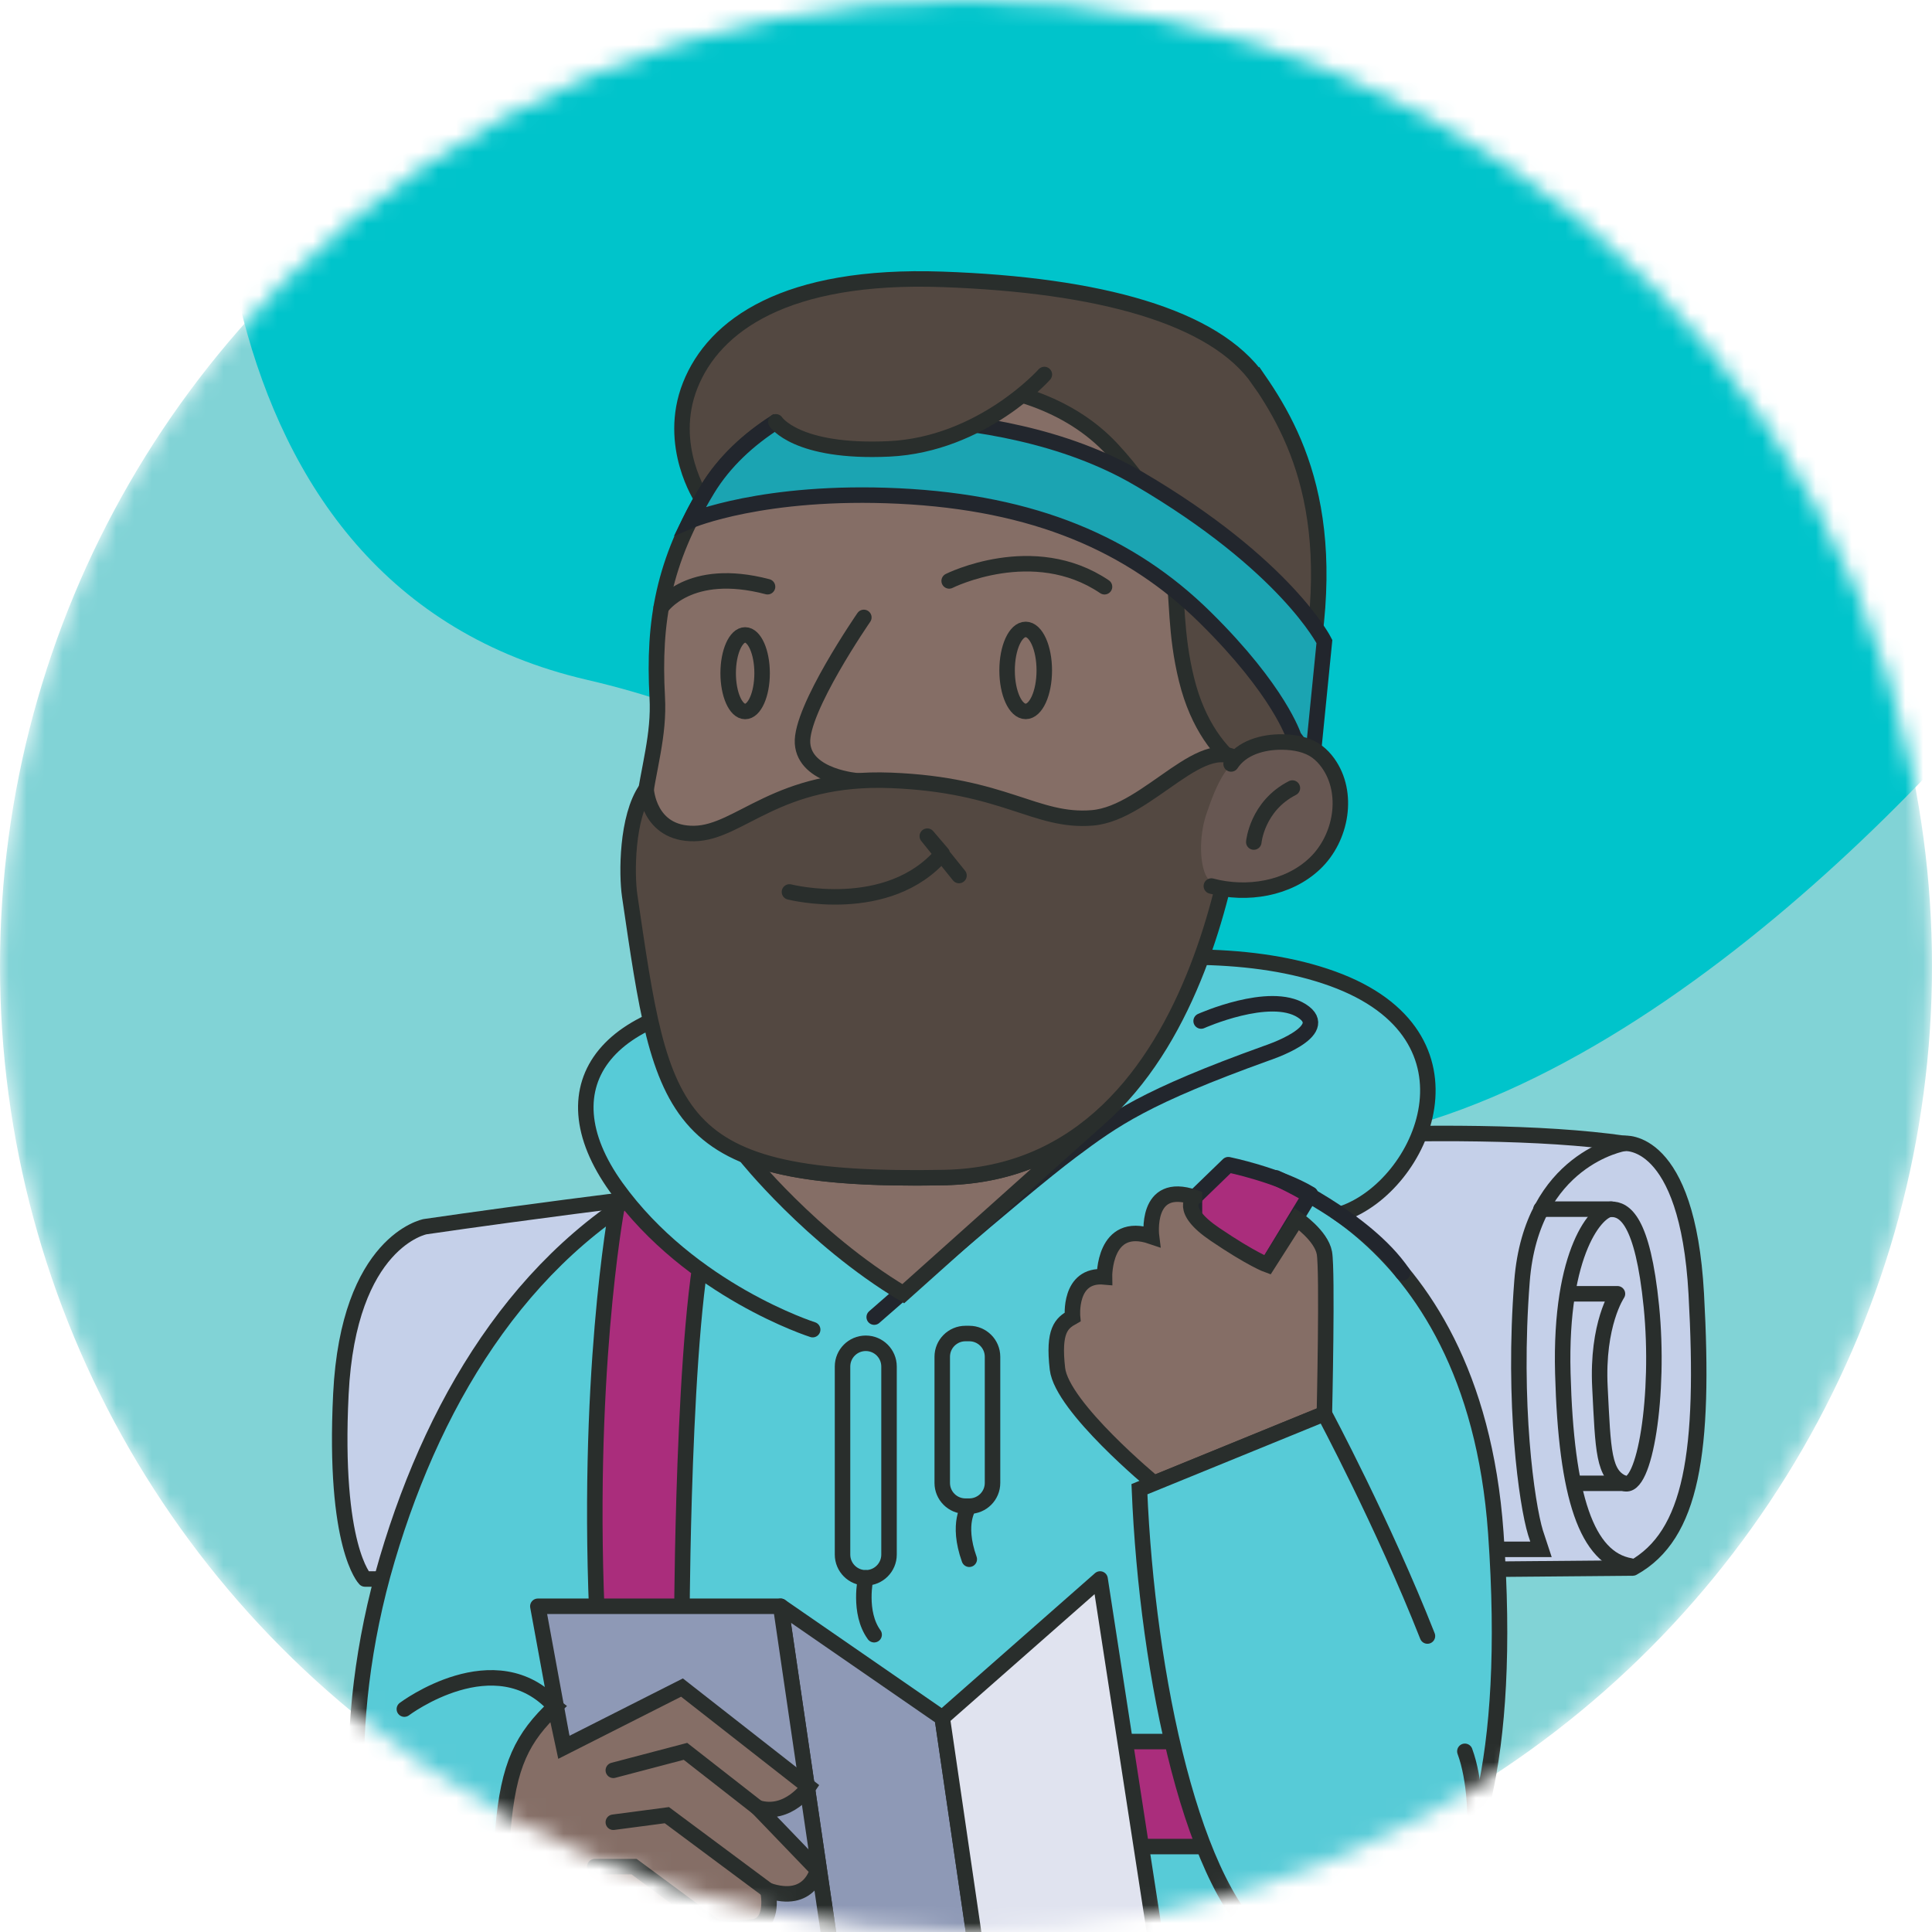 <svg width="108" height="108" viewBox="0 0 108 108" fill="none" xmlns="http://www.w3.org/2000/svg">
<mask id="mask0_1997_40483" style="mask-type:alpha" maskUnits="userSpaceOnUse" x="0" y="0" width="108" height="108">
<circle cx="54" cy="54" r="54" fill="#F2C341"/>
</mask>
<g mask="url(#mask0_1997_40483)">
<circle cx="54" cy="54" r="54" fill="#81D3D6"/>
<path d="M32.803 38C10.403 32.8 10.47 4.833 13.303 -8.5L50.303 -40L122.303 -29.5L116.803 32.5C109.803 42.333 91.303 62.4 73.303 64C50.803 66 60.803 44.5 32.803 38Z" fill="#00C4CB"/>
<path d="M21.334 88.267H20.403C20.403 88.267 18.631 86.487 19.056 77.928C19.48 69.369 23.764 68.572 23.764 68.572C23.764 68.572 72.684 61.339 90.785 63.916C90.785 63.916 94.332 63.474 94.822 72.323C95.311 81.172 94.579 85.816 91.274 87.652L21.334 88.267Z" fill="#C5D0E9" stroke="#292E2C" stroke-width="0.866" stroke-linecap="round" stroke-linejoin="round"/>
<path d="M87.666 72.323H90.417C90.417 72.323 89.256 74.017 89.438 77.56C89.62 81.103 89.62 82.463 90.785 82.918C91.95 83.373 92.803 77.928 92.314 73.038C91.824 68.147 90.802 67.597 90.061 67.597C89.321 67.597 87.177 69.858 87.363 76.771C87.549 83.684 88.693 87.106 91.14 87.535" stroke="#292E2C" stroke-width="0.866" stroke-linecap="round" stroke-linejoin="round"/>
<path d="M90.786 63.916C90.786 63.916 85.614 64.769 85.081 71.621C84.548 78.474 85.345 84.07 85.835 85.677L86.142 86.608H83.678" stroke="#292E2C" stroke-width="0.866" stroke-miterlimit="10" stroke-linecap="round"/>
<path d="M87.99 82.918H90.784" stroke="#292E2C" stroke-width="0.866" stroke-miterlimit="10" stroke-linecap="round"/>
<path d="M90.061 67.593H86.141" stroke="#292E2C" stroke-width="0.866" stroke-miterlimit="10" stroke-linecap="round"/>
<path d="M82.806 101.053C82.806 101.053 88.237 109.184 84.824 112.809V132.573H81.329C81.329 132.573 81.411 133.795 77.903 133.877C74.394 133.959 73.082 133.877 73.082 133.877L71.215 105.342L82.802 101.053H82.806Z" fill="#AA2D7C" stroke="#292E2C" stroke-width="0.866" stroke-linecap="round" stroke-linejoin="round"/>
<path d="M73.255 121.567C73.255 121.567 50.021 126.379 30.941 118.223C30.941 118.223 31.837 112.597 34.038 107.624C34.038 107.624 31.591 107.624 30.451 108.603C29.312 109.582 24.907 110.886 22.3 108.278C19.692 105.671 18.873 96.536 21.646 87.162C24.418 77.789 29.646 69.469 38.122 65.475L50.917 59.931L69.642 65.393C69.642 65.393 82.347 67.879 83.616 85.677C85.469 111.743 74.403 109.664 74.403 109.664C74.403 109.664 75.624 113.333 75.057 116.43C74.489 119.527 73.259 121.567 73.259 121.567H73.255Z" fill="#57CBD7" stroke="#292E2C" stroke-width="0.866" stroke-miterlimit="10" stroke-linecap="round"/>
<path d="M34.467 67.593C34.467 67.593 32.695 77.157 33.427 91.455L36.892 93.045L38.123 89.878C38.123 89.878 38.218 70.599 39.933 67.593L36.962 62.668L34.467 67.593Z" fill="#AA2D7C" stroke="#292E2C" stroke-width="0.866" stroke-miterlimit="10" stroke-linecap="round"/>
<path d="M49.692 76.152C49.692 76.152 38.603 72.163 34.445 66.371C30.287 60.58 33.956 55.937 43.333 55.773C52.711 55.608 65.675 51.532 74.481 54.711C83.286 57.891 79.535 66.289 75.052 67.84C70.569 69.391 69.642 65.393 69.642 65.393L49.696 76.152H49.692Z" fill="#57CBD7"/>
<path d="M50.428 21.242C47.31 21.294 41.99 23.321 39.543 27.358C37.096 31.395 36.507 34.696 36.741 38.975C36.975 43.255 34.363 45.944 36.645 56.097C38.928 66.25 55.318 63.114 57.644 62.053C59.97 60.992 66.818 56.868 69.019 45.723C71.219 34.579 68.161 20.943 50.428 21.246V21.242Z" fill="#856E66" stroke="#292E2C" stroke-width="0.866" stroke-miterlimit="10" stroke-linecap="round"/>
<path d="M36.963 33.959C36.963 33.959 38.505 31.638 42.906 32.798" stroke="#292E2C" stroke-width="0.866" stroke-miterlimit="10" stroke-linecap="round"/>
<path d="M53.059 32.474C53.059 32.474 57.767 30.109 61.743 32.799" stroke="#292E2C" stroke-width="0.866" stroke-miterlimit="10" stroke-linecap="round"/>
<path d="M41.654 39.772C42.178 39.772 42.602 38.814 42.602 37.632C42.602 36.451 42.178 35.493 41.654 35.493C41.13 35.493 40.705 36.451 40.705 37.632C40.705 38.814 41.13 39.772 41.654 39.772Z" stroke="#292E2C" stroke-width="0.866" stroke-miterlimit="10" stroke-linecap="round"/>
<path d="M57.336 39.768C57.911 39.768 58.376 38.742 58.376 37.477C58.376 36.211 57.911 35.185 57.336 35.185C56.762 35.185 56.297 36.211 56.297 37.477C56.297 38.742 56.762 39.768 57.336 39.768Z" stroke="#292E2C" stroke-width="0.866" stroke-miterlimit="10" stroke-linecap="round"/>
<path d="M48.289 34.514C48.289 34.514 44.741 39.651 44.862 41.548C44.984 43.445 47.985 43.653 47.985 43.653" stroke="#292E2C" stroke-width="0.866" stroke-miterlimit="10" stroke-linecap="round"/>
<path d="M70.362 21.238C67.914 17.686 61.435 15.923 52.672 15.616C43.91 15.308 39.912 18.184 38.582 21.545C37.252 24.907 39.236 27.878 39.236 27.878C39.236 27.878 39.24 27.874 39.249 27.865C39.349 27.696 39.44 27.527 39.543 27.354C40.483 25.799 41.856 24.551 43.359 23.594C43.364 23.59 43.368 23.585 43.372 23.581C47.617 20.813 57.398 19.956 62.171 25.114C66.944 30.273 65.047 32.794 66.329 37.992C67.611 43.19 71.345 43.922 71.345 43.922L72.324 41.171C75.382 30.226 72.813 24.781 70.366 21.233L70.362 21.238Z" fill="#534841" stroke="#292E2C" stroke-width="0.866" stroke-miterlimit="10" stroke-linecap="round"/>
<path d="M45.429 74.328C45.429 74.328 38.603 72.158 34.445 66.367C30.287 60.576 33.956 55.933 43.333 55.768C52.711 55.603 65.675 51.528 74.481 54.707C83.286 57.886 79.535 66.285 75.052 67.835" stroke="#292E2C" stroke-width="0.866" stroke-miterlimit="10" stroke-linecap="round"/>
<path d="M48.869 73.627C48.869 73.627 56.943 66.549 59.884 64.349C62.292 62.547 64.025 61.313 70.812 58.87C70.812 58.87 74.563 57.648 72.77 56.505C70.977 55.361 67.144 57.076 67.144 57.076" stroke="#22262D" stroke-width="0.866" stroke-miterlimit="10" stroke-linecap="round"/>
<path d="M49.697 76.39C49.697 75.673 49.115 75.091 48.397 75.091C47.679 75.091 47.098 75.673 47.098 76.39V86.903C47.098 87.62 47.679 88.202 48.397 88.202C49.115 88.202 49.697 87.62 49.697 86.903V76.39Z" stroke="#292E2C" stroke-width="0.866" stroke-miterlimit="10" stroke-linecap="round"/>
<path d="M54.184 74.545H53.971C53.254 74.545 52.672 75.127 52.672 75.844V82.896C52.672 83.614 53.254 84.195 53.971 84.195H54.184C54.901 84.195 55.483 83.614 55.483 82.896V75.844C55.483 75.127 54.901 74.545 54.184 74.545Z" stroke="#292E2C" stroke-width="0.866" stroke-miterlimit="10" stroke-linecap="round"/>
<path d="M48.393 88.202C48.393 88.202 47.959 90.138 48.865 91.381" stroke="#292E2C" stroke-width="0.866" stroke-miterlimit="10" stroke-linecap="round"/>
<path d="M54.183 84.196C54.183 84.196 53.455 85.123 54.183 87.163" stroke="#292E2C" stroke-width="0.866" stroke-miterlimit="10" stroke-linecap="round"/>
<path d="M22.604 95.54C22.604 95.54 27.697 91.706 31.024 95.397" stroke="#292E2C" stroke-width="0.866" stroke-miterlimit="10" stroke-linecap="round"/>
<path d="M43.641 89.792L52.672 96.029L58.255 134.245L49.263 128.194L43.641 89.792Z" fill="#8E99B6" stroke="#292E2C" stroke-width="0.866" stroke-linecap="round" stroke-linejoin="round"/>
<path d="M70.01 97.355H59.957V103.224H70.01V97.355Z" fill="#AA2D7C" stroke="#292E2C" stroke-width="0.866" stroke-miterlimit="10" stroke-linecap="round"/>
<path d="M63.635 26.747C55.449 21.957 43.563 23.56 43.373 23.586C41.865 24.547 40.488 25.799 39.544 27.358C39.18 27.956 38.864 28.536 38.582 29.108C38.612 29.095 42.693 27.363 50.247 27.727C57.831 28.095 63.211 30.416 67.369 34.514C71.527 38.611 72.324 41.18 72.324 41.18L73.364 42.588L74.035 35.861C74.035 35.861 71.895 31.581 63.639 26.747H63.635Z" fill="#1BA4B2" stroke="#22262D" stroke-width="0.866" stroke-miterlimit="10" stroke-linecap="round"/>
<path d="M42.602 20.935L43.373 23.581C43.373 23.581 44.499 25.335 49.697 25.093C54.894 24.85 58.381 20.935 58.381 20.935L47.986 18.855L42.606 20.935H42.602Z" fill="#534841"/>
<path d="M43.371 23.581C43.371 23.581 44.497 25.335 49.695 25.093C54.893 24.85 58.38 20.935 58.38 20.935" stroke="#292E2C" stroke-width="0.866" stroke-linecap="round" stroke-linejoin="round"/>
<path d="M52.797 65.826C47.556 65.925 44.06 65.579 41.656 64.587C41.656 64.587 45.334 69.222 50.492 72.319L61.382 62.573C59.173 64.483 56.366 65.752 52.801 65.821L52.797 65.826Z" fill="#856E66" stroke="#292E2C" stroke-width="0.866" stroke-miterlimit="10" stroke-linecap="round"/>
<path d="M61.721 62.27L61.742 62.252C61.742 62.252 61.729 62.265 61.721 62.27Z" fill="#5B4842" stroke="#22262D" stroke-width="0.866" stroke-linecap="round" stroke-linejoin="round"/>
<path d="M66.772 66.939L68.664 65.107C68.664 65.107 71.458 65.678 73.256 66.757L70.852 70.712L66.772 74.328V66.939Z" fill="#AA2D7C" stroke="#22262D" stroke-width="0.866" stroke-linecap="round" stroke-linejoin="round"/>
<path d="M66.77 66.939C66.77 66.939 65.838 67.593 67.918 69.001C69.997 70.409 70.854 70.712 70.854 70.712L72.496 68.139C72.496 68.139 73.852 69.057 74.034 70.036C74.216 71.015 74.034 79.024 74.034 79.024L64.509 82.913C64.509 82.913 59.359 78.66 59.112 76.516C58.865 74.372 59.337 73.969 59.956 73.623C59.956 73.623 59.722 71.197 61.741 71.379C61.741 71.379 61.68 68.2 64.37 69.118C64.37 69.118 63.972 65.978 66.77 66.935V66.939Z" fill="#856E66" stroke="#292E2C" stroke-width="0.866" stroke-miterlimit="10" stroke-linecap="round"/>
<path d="M71.324 65.843C71.324 65.843 76.331 68.1 78.406 71.153" stroke="#22262D" stroke-width="0.866" stroke-linecap="round" stroke-linejoin="round"/>
<path d="M31.513 97.68L30.066 89.792H43.641L49.263 128.195L35.446 128.745L31.513 97.68Z" fill="#8E99B6" stroke="#292E2C" stroke-width="0.866" stroke-linecap="round" stroke-linejoin="round"/>
<path d="M31.023 95.397L31.513 97.68L38.123 94.336L45.209 99.88C45.209 99.88 44.065 101.578 42.355 101.054L45.698 104.528C45.698 104.528 45.291 106.485 42.926 105.671C42.926 105.671 43.333 107.547 42.112 107.711C40.891 107.876 39.994 107.711 39.994 107.711C39.994 107.711 40.808 108.933 39.422 109.34C38.036 109.747 35.563 107.477 34.042 107.629C32.522 107.781 31.942 107.577 30.456 108.608C30.456 108.608 27.805 105.97 28.113 102.301C28.42 98.632 29.204 97.125 31.028 95.401L31.023 95.397Z" fill="#856E66" stroke="#292E2C" stroke-width="0.866" stroke-miterlimit="10" stroke-linecap="round"/>
<path d="M52.672 96.029L61.495 88.267L67.243 125.565L58.255 134.246L52.672 96.029Z" fill="#E0E3EF" stroke="#292E2C" stroke-width="0.866" stroke-linecap="round" stroke-linejoin="round"/>
<path d="M34.285 98.962L38.318 97.901L42.355 101.054" stroke="#292E2C" stroke-width="0.866" stroke-miterlimit="10" stroke-linecap="round"/>
<path d="M34.285 101.864L37.278 101.469L42.926 105.671" stroke="#292E2C" stroke-width="0.866" stroke-miterlimit="10" stroke-linecap="round"/>
<path d="M33.25 104.346H35.446L39.99 107.707" stroke="#292E2C" stroke-width="0.866" stroke-miterlimit="10" stroke-linecap="round"/>
<path d="M63.695 83.247L74.03 79.028C74.03 79.028 83.325 96.393 82.407 102.509C81.489 108.625 75.373 111.804 71.033 108.867C66.693 105.931 64.124 93.703 63.695 83.247Z" fill="#57CBD7"/>
<path d="M81.887 97.9C82.472 99.477 82.516 101.79 82.407 102.509C81.489 108.625 75.373 111.804 71.033 108.867C66.693 105.931 64.124 93.703 63.695 83.247L74.03 79.028C74.03 79.028 77.322 85.183 79.795 91.455" stroke="#292E2C" stroke-width="0.866" stroke-miterlimit="10" stroke-linecap="round"/>
<path d="M36.118 44.104C36.118 44.104 36.239 46.633 38.808 46.594C41.376 46.555 43.429 43.376 49.801 43.623C56.172 43.87 57.883 45.983 61.063 45.719C64.242 45.455 67.356 40.638 69.47 42.683C69.47 42.683 68.248 65.527 52.794 65.826C37.339 66.125 37.032 62.517 35.2 50.072C35.026 48.886 35.017 45.685 36.118 44.104Z" fill="#534841" stroke="#292E2C" stroke-width="0.866" stroke-miterlimit="10" stroke-linecap="round"/>
<path d="M44.131 49.86C44.131 49.86 49.658 51.268 52.672 47.72L51.837 46.742L53.608 48.942" stroke="#292E2C" stroke-width="0.866" stroke-linecap="round" stroke-linejoin="round"/>
<path d="M67.446 45.481C67.978 43.935 68.563 42.328 70.43 41.574C70.72 41.457 71.855 41.232 72.808 41.574C76.182 42.787 75.247 48.041 71.487 49.54C70.382 49.981 68.511 50.272 67.567 49.176C67.034 48.556 67.004 46.75 67.446 45.477V45.481Z" fill="#675752"/>
<path d="M70.088 47.071C70.088 47.071 70.266 45.065 72.245 44.052" stroke="#292E2C" stroke-width="0.866" stroke-miterlimit="10" stroke-linecap="round"/>
<path d="M68.819 42.705C69.417 41.795 70.604 41.461 71.691 41.479C72.376 41.487 73.082 41.617 73.632 42.024C73.865 42.198 74.065 42.414 74.234 42.648C75.438 44.32 74.996 46.85 73.502 48.27C72.007 49.691 69.707 50.059 67.715 49.531" stroke="#292E2C" stroke-width="0.866" stroke-miterlimit="10" stroke-linecap="round"/>
</g>
</svg>
